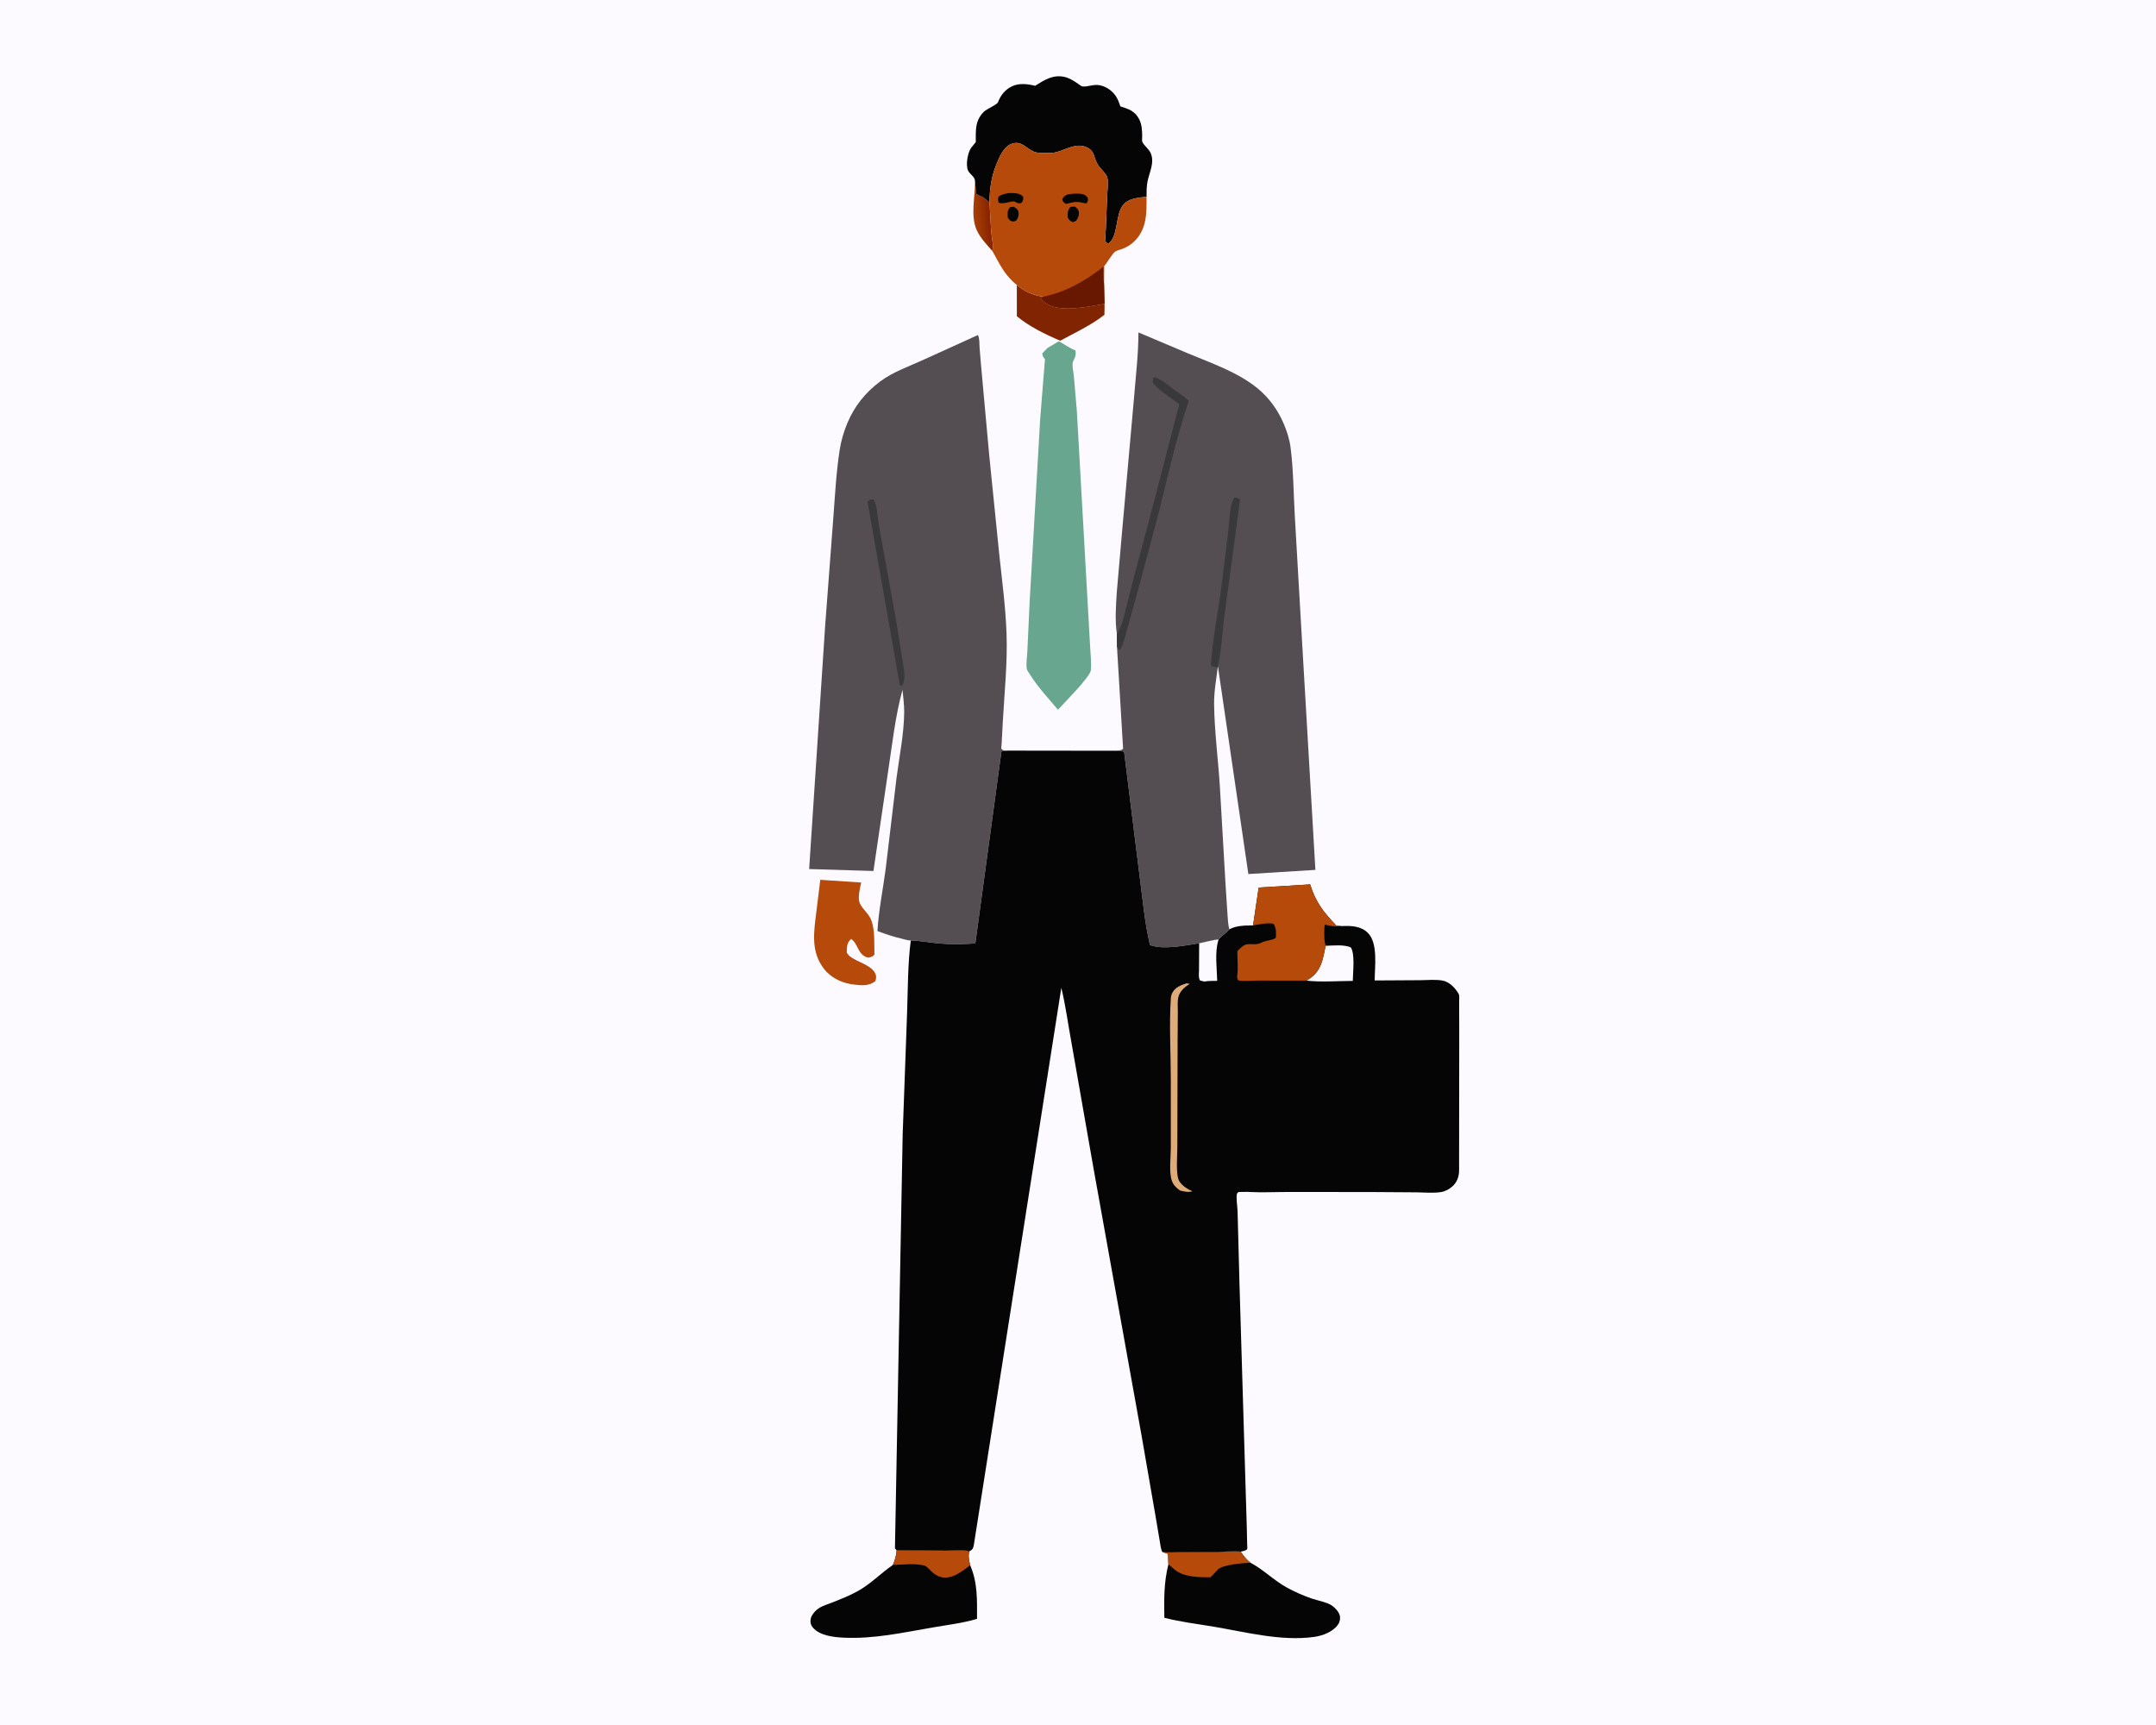 <svg version="1.1" xmlns="http://www.w3.org/2000/svg" style="display: block;" viewBox="0 0 2048 1638" width="1280" height="1024">
<defs>
	<linearGradient id="Gradient1" gradientUnits="userSpaceOnUse" x1="939.61" y1="209.546" x2="926.695" y2="210.591">
		<stop class="stop0" offset="0" stop-opacity="1" stop-color="rgb(139,36,0)"/>
		<stop class="stop1" offset="1" stop-opacity="1" stop-color="rgb(165,63,5)"/>
	</linearGradient>
</defs>
<path transform="translate(0,0)" fill="rgb(252,250,255)" d="M -0 -0 L 2048 0 L 2048 1638 L -0 1638 L -0 -0 z"/>
<path transform="translate(0,0)" fill="url(#Gradient1)" d="M 926.196 172.469 L 927.249 183.841 C 928.877 184.909 930.145 185.624 931.969 186.284 C 935.185 187.446 937.154 190.208 939.956 192.029 L 941.533 219.533 C 941.976 224.885 944.025 233.071 942.667 238.184 C 937.381 232.336 931.019 225.605 927.777 218.36 C 921.656 204.682 926.291 186.996 926.196 172.469 z"/>
<path transform="translate(0,0)" fill="rgb(128,36,1)" d="M 965.906 270.481 C 973.656 276.995 980.856 280.068 990.924 281.624 L 988.568 282.5 C 989.365 285.144 993.018 287.666 995.456 288.992 C 1009.11 296.42 1034.62 290.896 1049.23 288.299 L 1049.14 298.725 C 1036.89 308.496 1020.91 315.904 1007.15 323.395 C 993.096 317.504 977.672 309.921 965.923 300.168 L 965.906 270.481 z"/>
<path transform="translate(0,0)" fill="rgb(181,74,11)" d="M 779.195 835.442 L 818.098 838.038 C 816.938 843.323 814.474 852.433 816.731 857.654 C 819.395 863.816 825.564 867.525 827.958 874.573 C 831.129 883.903 830.373 896.654 830.64 906.5 C 828.398 908.862 827.598 908.742 824.5 909.397 C 814.361 906.541 815.604 896.537 808.5 891.575 L 807.333 892.725 C 804.431 895.918 804.293 900.41 804.385 904.5 C 806.283 908.402 810.228 909.998 813.865 912.058 C 819.321 914.805 827.765 917.938 830.918 923.449 C 832.6 926.389 832.511 928.675 831.5 931.722 C 825.484 936.438 818.703 935.8 811.512 934.992 C 800.414 933.745 789.81 929.059 782.827 920.151 C 770.161 903.992 772.967 885.618 775.36 866.754 L 779.195 835.442 z"/>
<path transform="translate(0,0)" fill="rgb(5,5,5)" d="M 851.655 1472.17 L 898.459 1472.61 C 905.278 1472.62 914.485 1471.49 920.986 1473.14 C 919.242 1476.87 920.71 1482.5 921.56 1486.43 C 928.808 1503.11 928.111 1519.62 928.076 1537.38 C 914.788 1541.4 899.743 1543.19 886.025 1545.55 C 858.091 1550.37 829.983 1556.63 801.476 1555.26 C 792.016 1554.8 778.61 1553.4 772.086 1545.59 C 770.124 1543.24 769.477 1540.51 770.047 1537.51 C 770.786 1533.61 774.532 1529.45 777.767 1527.34 C 781.551 1524.86 786.583 1523.39 790.796 1521.74 C 798.745 1518.61 806.589 1515.5 814.114 1511.41 C 827.063 1504.38 836.267 1494.36 848.156 1486.14 C 849.957 1481.98 851.632 1476.7 851.655 1472.17 z"/>
<path transform="translate(0,0)" fill="rgb(181,74,11)" d="M 851.655 1472.17 L 898.459 1472.61 C 905.278 1472.62 914.485 1471.49 920.986 1473.14 C 919.242 1476.87 920.71 1482.5 921.56 1486.43 C 911.762 1493.97 899.41 1503.9 886.807 1494.14 C 884.713 1492.52 880.737 1487.76 878.619 1487.03 C 870.684 1484.28 856.644 1486.05 848.156 1486.14 C 849.957 1481.98 851.632 1476.7 851.655 1472.17 z"/>
<path transform="translate(0,0)" fill="rgb(5,5,5)" d="M 1104.13 1473.93 C 1109.41 1474.63 1115.47 1474.08 1120.82 1474.07 L 1155.9 1473.86 C 1163.42 1473.68 1171.05 1472.86 1178.55 1473.54 C 1181.34 1477.71 1183.8 1480.9 1187.75 1484.04 C 1200.03 1490.46 1210 1500.88 1222.44 1507.67 C 1230.03 1511.82 1238.34 1515.53 1246.55 1518.25 C 1252 1520.06 1258.7 1521.2 1263.72 1523.86 C 1267.1 1525.65 1271.55 1530.17 1272.58 1533.88 C 1273.38 1536.76 1272.84 1540.1 1271.17 1542.57 C 1266.33 1549.74 1256.48 1553.39 1248.25 1554.54 C 1216.89 1558.92 1182.74 1549.8 1151.92 1544.64 C 1136.67 1542.09 1121 1540.25 1106.02 1536.36 C 1105.74 1518.76 1105.52 1502.85 1109.86 1485.64 L 1109.5 1475.65 L 1104.13 1473.93 z"/>
<path transform="translate(0,0)" fill="rgb(181,74,11)" d="M 1104.13 1473.93 C 1109.41 1474.63 1115.47 1474.08 1120.82 1474.07 L 1155.9 1473.86 C 1163.42 1473.68 1171.05 1472.86 1178.55 1473.54 C 1181.34 1477.71 1183.8 1480.9 1187.75 1484.04 C 1180.93 1484.44 1161.14 1485.8 1156.57 1490.8 L 1155.75 1491.75 L 1149.86 1497.93 C 1139.28 1497.82 1126.31 1497.95 1117.2 1491.72 C 1114.57 1489.93 1112.54 1487.41 1109.86 1485.64 L 1109.5 1475.65 L 1104.13 1473.93 z"/>
<path transform="translate(0,0)" fill="rgb(5,5,5)" d="M 926.196 172.469 L 926.109 171.178 C 925.683 167.374 920.958 165.031 919.505 161.696 C 917.187 156.377 919.2 144.985 922.381 140.354 L 926.907 134.764 C 926.91 123.763 926.048 114.494 934.498 106.007 C 937.227 103.265 947.127 99.269 948.025 96.846 C 950.497 90.181 954.98 84.724 961.5 81.665 C 968.156 78.543 976.381 79.548 983.293 81.288 C 991.924 75.817 1000.11 70.495 1010.91 72.802 C 1015.43 73.77 1019.21 76.126 1023 78.642 C 1024.13 79.391 1026.95 81.709 1028.12 81.873 C 1033.25 82.591 1038.64 79.526 1044.5 80.766 L 1045.76 81.024 C 1051.81 82.419 1057.69 87.005 1060.72 92.368 C 1062.23 95.048 1063.32 97.932 1064.25 100.856 C 1072.17 103.344 1077.99 105.145 1082.09 113.019 C 1084.67 117.96 1084.87 123.39 1084.98 128.845 C 1085 130.047 1084.62 133.307 1085.02 134.313 C 1086.44 137.914 1091.23 141.127 1092.98 145.076 C 1097.03 154.171 1091.81 163.247 1090.06 172 C 1089.12 176.683 1089.08 181.952 1089.08 186.728 C 1081.44 187.533 1071.67 188.125 1066.59 194.776 C 1059.48 204.062 1062.19 224.665 1053 231.045 L 1050.64 230.351 C 1049.41 226.713 1050.27 221.359 1050.41 217.495 L 1051.72 185.284 C 1051.96 180.166 1052.9 173.466 1051.89 168.52 C 1051.25 165.406 1045.15 159.731 1043.26 156.871 C 1041.37 154.008 1040.28 150.795 1039.26 147.549 C 1038.13 143.917 1035.85 141.361 1032.36 139.766 C 1022.45 135.239 1013.32 141.54 1003.96 144.211 C 1000.61 145.169 997.172 145.143 993.705 145.128 C 990.598 145.114 986.718 145.298 983.709 144.419 C 975.145 141.919 970.966 132.654 960.692 136.483 C 953.042 139.334 948.847 149.935 946.071 156.975 C 941.518 168.525 940.029 179.704 939.956 192.029 C 937.154 190.208 935.185 187.446 931.969 186.284 C 930.145 185.624 928.877 184.909 927.249 183.841 L 926.196 172.469 z"/>
<path transform="translate(0,0)" fill="rgb(105,166,143)" d="M 995 330.312 L 1005.83 323.93 C 1010.51 326.372 1016.71 330.963 1021.53 332.53 C 1022.33 336.826 1021.37 339.092 1019.45 342.804 C 1017.94 345.745 1019.7 353.421 1020.06 356.822 L 1022.91 390.19 L 1035.62 615.5 C 1035.94 622.024 1036.93 630.052 1036.2 636.491 C 1035.48 642.797 1010.47 667.797 1004.94 673.909 C 996.313 663.49 986.189 652.875 979.037 641.43 C 978.162 640.03 975.566 636.581 975.33 635.012 C 974.585 630.057 975.715 623.109 975.909 618 L 978.059 571.464 L 988.077 397.704 L 992.623 341 C 990.881 338.997 990.44 338.123 990.032 335.5 L 995 330.312 z"/>
<path transform="translate(0,0)" fill="rgb(181,74,11)" d="M 939.956 192.029 C 940.029 179.704 941.518 168.525 946.071 156.975 C 948.847 149.935 953.042 139.334 960.692 136.483 C 970.966 132.654 975.145 141.919 983.709 144.419 C 986.718 145.298 990.598 145.114 993.705 145.128 C 997.172 145.143 1000.61 145.169 1003.96 144.211 C 1013.32 141.54 1022.45 135.239 1032.36 139.766 C 1035.85 141.361 1038.13 143.917 1039.26 147.549 C 1040.28 150.795 1041.37 154.008 1043.26 156.871 C 1045.15 159.731 1051.25 165.406 1051.89 168.52 C 1052.9 173.466 1051.96 180.166 1051.72 185.284 L 1050.41 217.495 C 1050.27 221.359 1049.41 226.713 1050.64 230.351 L 1053 231.045 C 1062.19 224.665 1059.48 204.062 1066.59 194.776 C 1071.67 188.125 1081.44 187.533 1089.08 186.728 C 1089.22 202.05 1089.47 216.626 1078.13 228.417 C 1074.79 231.888 1070.96 234.248 1066.5 236.053 C 1064.53 236.851 1061.18 237.58 1059.5 238.695 C 1056.33 240.799 1051.93 249.126 1048.92 252.487 L 1048.77 269.539 L 1049.23 288.299 C 1034.62 290.896 1009.11 296.42 995.456 288.992 C 993.018 287.666 989.365 285.144 988.568 282.5 L 990.924 281.624 C 980.856 280.068 973.656 276.995 965.906 270.481 C 954.349 261.332 949.628 250.686 942.667 238.184 C 944.025 233.071 941.976 224.885 941.533 219.533 L 939.956 192.029 z"/>
<path transform="translate(0,0)" fill="rgb(5,5,5)" d="M 959.533 196.5 L 963.001 196.161 C 965.503 197.907 967.303 198.749 967.547 202.137 C 967.775 205.297 966.91 207.075 965.107 209.5 C 963.926 209.908 962.926 210.328 961.653 210.088 C 959.101 209.608 958.771 208.438 957.322 206.5 C 957.168 201.838 956.478 200.253 959.533 196.5 z"/>
<path transform="translate(0,0)" fill="rgb(5,5,5)" d="M 1016.47 196.5 C 1017.96 196.067 1019.46 196.088 1021 196.006 C 1023.39 197.869 1024.6 198.697 1024.83 202 C 1025.04 204.899 1023.84 207.249 1022.2 209.5 C 1021.18 210.089 1020.11 210.405 1019 210.793 C 1015.92 209.252 1015.72 209.064 1014.16 206 C 1014.05 202.032 1014.25 199.845 1016.47 196.5 z"/>
<path transform="translate(0,0)" fill="rgb(5,5,5)" d="M 1014.11 184.5 C 1018.34 183.648 1022.36 183.503 1026.65 183.875 C 1029.74 184.143 1031.26 185.154 1033.18 187.5 C 1033.61 190.518 1033.65 190.433 1032 192.991 L 1029.14 192.553 C 1025.27 191.632 1022.62 191.209 1018.65 192.057 L 1012.5 193.463 C 1010.15 191.814 1009.81 191.911 1009.06 189 C 1010.54 186.046 1011.28 185.993 1014.11 184.5 z"/>
<path transform="translate(0,0)" fill="rgb(5,5,5)" d="M 957.621 183.234 L 960.606 183.144 C 964.864 183.191 968.684 183.352 971.862 186.5 C 972.099 189.99 972.086 190.017 969.964 192.798 C 966.891 193.248 966.204 192.497 963.5 191.115 C 958.881 190.92 952.799 194.104 948.687 192.307 C 947.884 189.695 947.886 189.228 948.5 186.562 C 951.361 184.484 954.252 183.965 957.621 183.234 z"/>
<path transform="translate(0,0)" fill="rgb(104,23,0)" d="M 990.924 281.624 C 1012.44 277.163 1030.95 266.695 1048.08 253.175 C 1047.99 258.352 1047.8 263.449 1048.61 268.581 L 1048.77 269.539 L 1049.23 288.299 C 1034.62 290.896 1009.11 296.42 995.456 288.992 C 993.018 287.666 989.365 285.144 988.568 282.5 L 990.924 281.624 z"/>
<path transform="translate(0,0)" fill="rgb(84,78,83)" d="M 928.945 318.007 C 930.653 321.723 930.266 326.002 930.502 330.024 L 931.892 346.65 L 939.649 431.997 L 949.21 526.491 C 951.913 551.531 955.237 576.501 956.123 601.696 C 957.108 629.692 954.049 658.455 952.513 686.443 L 951.493 705.749 C 951.442 706.752 950.942 710.397 951.228 711 C 951.548 711.672 952.409 711.907 953 712.361 L 957.128 712.727 L 951.276 713.5 L 926.478 895.871 C 914.881 896.662 903.941 896.92 892.357 895.924 C 883.311 895.146 874.215 893.281 865.15 893.096 C 862.579 893.177 858.964 891.912 856.426 891.323 C 848.544 889.493 841.042 886.999 833.497 884.095 C 834.639 864.336 838.888 843.897 841.425 824.177 L 851.618 738.611 C 854.258 718.46 858.693 696.869 858.892 676.569 C 858.962 669.428 857.983 662.104 857.305 654.996 C 850.469 679.668 847.609 706.285 843.756 731.597 L 829.685 827.065 L 768.617 825.225 L 783.854 593.601 L 791.385 494.117 C 793.089 472.059 794.184 449.629 797.524 427.744 C 798.93 418.528 801.354 410.096 804.974 401.5 C 811.731 385.458 821.865 372.852 835.759 362.34 C 847.983 353.091 863.746 347.706 877.645 341.307 L 928.945 318.007 z"/>
<path transform="translate(0,0)" fill="rgb(57,56,58)" d="M 825.808 474.5 C 827.567 474.007 828.33 473.947 830.078 474.5 C 833.26 479.695 833.46 491.186 834.633 497.349 L 851.386 590.14 L 857.405 627.891 C 858.455 635.201 861.105 645.204 856.659 651.5 L 854.68 650.204 L 824.105 476.5 L 825.808 474.5 z"/>
<path transform="translate(0,0)" fill="rgb(84,78,83)" d="M 1081.41 315.53 L 1128 335.239 C 1150.49 344.675 1176.05 353.26 1194.99 368.998 C 1205.62 377.824 1213.66 388.996 1219.15 401.639 C 1222.44 409.203 1224.9 416.796 1225.95 425 C 1228.64 446.1 1228.71 468.04 1229.91 489.304 L 1236.09 596.197 L 1249.5 826.013 L 1185.82 829.964 L 1156.91 632.689 C 1155.4 644.455 1153.13 656.78 1153.28 668.641 C 1153.6 694.818 1157.22 721.62 1158.82 747.802 L 1164.2 840.543 L 1166.03 868.734 C 1166.41 873.09 1166.47 878.268 1167.84 882.42 C 1164.73 885.978 1160.78 888.541 1157.58 892.043 C 1151.31 892.619 1145.28 894.583 1139.1 895.73 C 1126.19 897.702 1105.09 902.18 1092.42 897.416 C 1087.38 876.784 1085.55 855.054 1082.77 834 L 1067.81 714 C 1065.25 712.454 1060.88 712.927 1057.92 712.855 C 1060.94 712.605 1064.6 713.045 1066.85 711 L 1061.04 614.232 L 1060.91 601.918 C 1059.02 588.973 1060.01 574.842 1060.88 561.833 L 1065.7 506.678 L 1077.1 378.956 C 1078.75 357.966 1081.4 336.596 1081.41 315.53 z"/>
<path transform="translate(0,0)" fill="rgb(57,56,58)" d="M 1172.49 472.5 L 1173.39 472.429 C 1175.88 472.502 1176.17 472.865 1177.92 474.5 L 1163.33 582.862 C 1161.1 599.409 1160.45 617.582 1156.5 633.724 C 1154.17 633.411 1152.34 633.172 1150.25 632 C 1151.62 607.402 1156.86 582.462 1160.09 558.031 L 1166.69 505.065 C 1167.78 496.084 1167.61 479.833 1172.49 472.5 z"/>
<path transform="translate(0,0)" fill="rgb(57,56,58)" d="M 1060.91 601.918 L 1061.41 601.159 C 1065.56 594.651 1067.34 586.576 1069.2 579.176 L 1076.45 550.551 L 1096.78 474.066 L 1120.14 383.909 C 1112.6 377.377 1100.57 371.009 1094.98 363 L 1095.28 359.093 L 1097 357.908 C 1103.82 360.543 1110.66 366.539 1116.67 370.851 C 1120.84 373.846 1125.89 376.812 1129.14 380.797 C 1117.9 414.114 1109.94 449.389 1101.51 483.513 L 1082.74 554.005 L 1071 596.403 C 1069.04 603.052 1067.47 610.959 1063.95 616.954 L 1062.48 616.947 C 1062.11 616.19 1061.63 614.803 1061.04 614.232 L 1060.91 601.918 z"/>
<path transform="translate(0,0)" fill="rgb(5,5,5)" d="M 957.128 712.727 L 1057.92 712.855 C 1060.88 712.927 1065.25 712.454 1067.81 714 L 1082.77 834 C 1085.55 855.054 1087.38 876.784 1092.42 897.416 C 1105.09 902.18 1126.19 897.702 1139.1 895.73 C 1145.28 894.583 1151.31 892.619 1157.58 892.043 C 1160.78 888.541 1164.73 885.978 1167.84 882.42 C 1174.83 878.703 1182.57 878.886 1190.29 878.756 L 1195.62 842.798 L 1244.51 839.806 C 1249.9 856.973 1257.19 866.061 1269.5 879.033 L 1274.6 879.358 C 1283.28 879.017 1292.53 879.191 1299.22 885.735 C 1309.21 895.502 1305.87 917.839 1305.81 931.035 L 1349.37 930.789 C 1356.21 930.763 1364.39 929.831 1371 931.3 C 1374.56 932.09 1378.03 934.511 1380.56 937.11 C 1382.29 938.88 1384.85 942.084 1385.84 944.338 C 1386.41 945.616 1386.03 949.88 1386.06 951.401 L 1386.14 979.192 L 1386 1112 C 1385.83 1117.83 1383.94 1122.82 1379.5 1126.78 C 1376.69 1129.29 1372.69 1131.4 1369 1132 C 1361.64 1133.2 1353.03 1132.34 1345.54 1132.27 L 1303.11 1131.99 L 1224.24 1131.92 C 1211.63 1131.92 1198.68 1132.61 1186.12 1131.91 L 1185.59 1131.82 L 1176.5 1131.96 C 1176.02 1132.47 1175.29 1132.84 1175.07 1133.5 C 1173.96 1136.81 1175.48 1146.3 1175.57 1150.09 L 1177.4 1219.37 L 1184.33 1450.41 L 1184.69 1466.5 C 1184.7 1467.38 1184.99 1470.3 1184.72 1471 C 1184.1 1472.57 1180.03 1473.24 1178.55 1473.54 C 1171.05 1472.86 1163.42 1473.68 1155.9 1473.86 L 1120.82 1474.07 C 1115.47 1474.08 1109.41 1474.63 1104.13 1473.93 C 1102.59 1471.01 1102.26 1466.84 1101.66 1463.58 L 1097.69 1440 L 1084.26 1362.64 L 1039.18 1112 L 1017.74 989.806 C 1014.58 972.586 1012.26 955.012 1008.16 937.996 L 925.009 1467.5 C 924.253 1470.85 923.968 1471.38 920.986 1473.14 C 914.485 1471.49 905.278 1472.62 898.459 1472.61 L 851.655 1472.17 L 850.123 1470.47 L 857.468 1076.93 L 861.647 961.81 C 862.475 938.986 862.217 915.772 865.15 893.096 C 874.215 893.281 883.311 895.146 892.357 895.924 C 903.941 896.92 914.881 896.662 926.478 895.871 L 951.276 713.5 L 957.128 712.727 z"/>
<path transform="translate(0,0)" fill="rgb(252,250,255)" d="M 1139.1 895.73 C 1145.28 894.583 1151.31 892.619 1157.58 892.043 L 1157.24 893.104 C 1153.82 904.505 1155.95 919.573 1156.23 931.405 C 1152.36 931.554 1147.89 931.272 1144.13 932.06 L 1140 931.132 C 1138.23 928.434 1138.95 924.226 1138.97 920.984 L 1139.1 895.73 z"/>
<path transform="translate(0,0)" fill="rgb(252,250,255)" d="M 1259.23 898.099 C 1265.98 897.94 1277.13 896.667 1283.22 899.756 C 1287.26 905.983 1285.13 923.366 1285.02 931.462 C 1270.72 931.525 1255.17 932.779 1241.03 931.198 L 1243.76 929.43 C 1255.2 921.846 1256.64 910.854 1259.23 898.099 z"/>
<path transform="translate(0,0)" fill="rgb(223,172,121)" d="M 1127.09 933.747 L 1130.15 934.26 C 1125.5 937.179 1121.07 940.819 1119.47 946.35 C 1118.28 950.47 1118.84 956.432 1118.82 960.78 L 1118.62 990.223 L 1118.36 1089.4 C 1118.39 1096.43 1116.62 1115.8 1120.2 1121.63 C 1123 1126.21 1127.97 1129.19 1132.75 1131.29 C 1128.53 1132.43 1125 1131.55 1120.89 1130.54 C 1117.34 1127.9 1114.8 1125.69 1113.22 1121.41 C 1110.25 1113.38 1112.17 1099.03 1112.16 1090.29 L 1112.16 1025.33 C 1112.16 999.897 1110.49 973.329 1112.19 948 C 1112.32 945.998 1112.76 944.297 1113.73 942.538 C 1116.6 937.355 1121.83 935.481 1127.09 933.747 z"/>
<path transform="translate(0,0)" fill="rgb(181,74,11)" d="M 1190.29 878.756 L 1195.62 842.798 L 1244.51 839.806 C 1249.9 856.973 1257.19 866.061 1269.5 879.033 L 1274.6 879.358 L 1273.37 879.509 C 1268.03 880.118 1263.5 879.204 1258.31 878.018 C 1257.78 883.329 1257.52 893.047 1259.23 898.099 C 1256.64 910.854 1255.2 921.846 1243.76 929.43 L 1241.03 931.198 L 1194.99 931.133 C 1189.06 931.134 1181.73 932.178 1176.01 930.889 C 1175.29 929.159 1174.93 928.482 1175.22 926.579 C 1176.29 919.424 1175.32 910.615 1175.36 903.248 C 1177.06 901.288 1180.49 897.941 1183 897.097 C 1187.83 895.477 1192.56 898.028 1198.07 895.143 C 1202.5 892.824 1208.46 893.156 1211.93 890.5 C 1212.2 885.45 1212.47 882.062 1209.93 877.5 C 1206.53 875.514 1194.35 878.07 1190.29 878.756 z"/>
</svg>